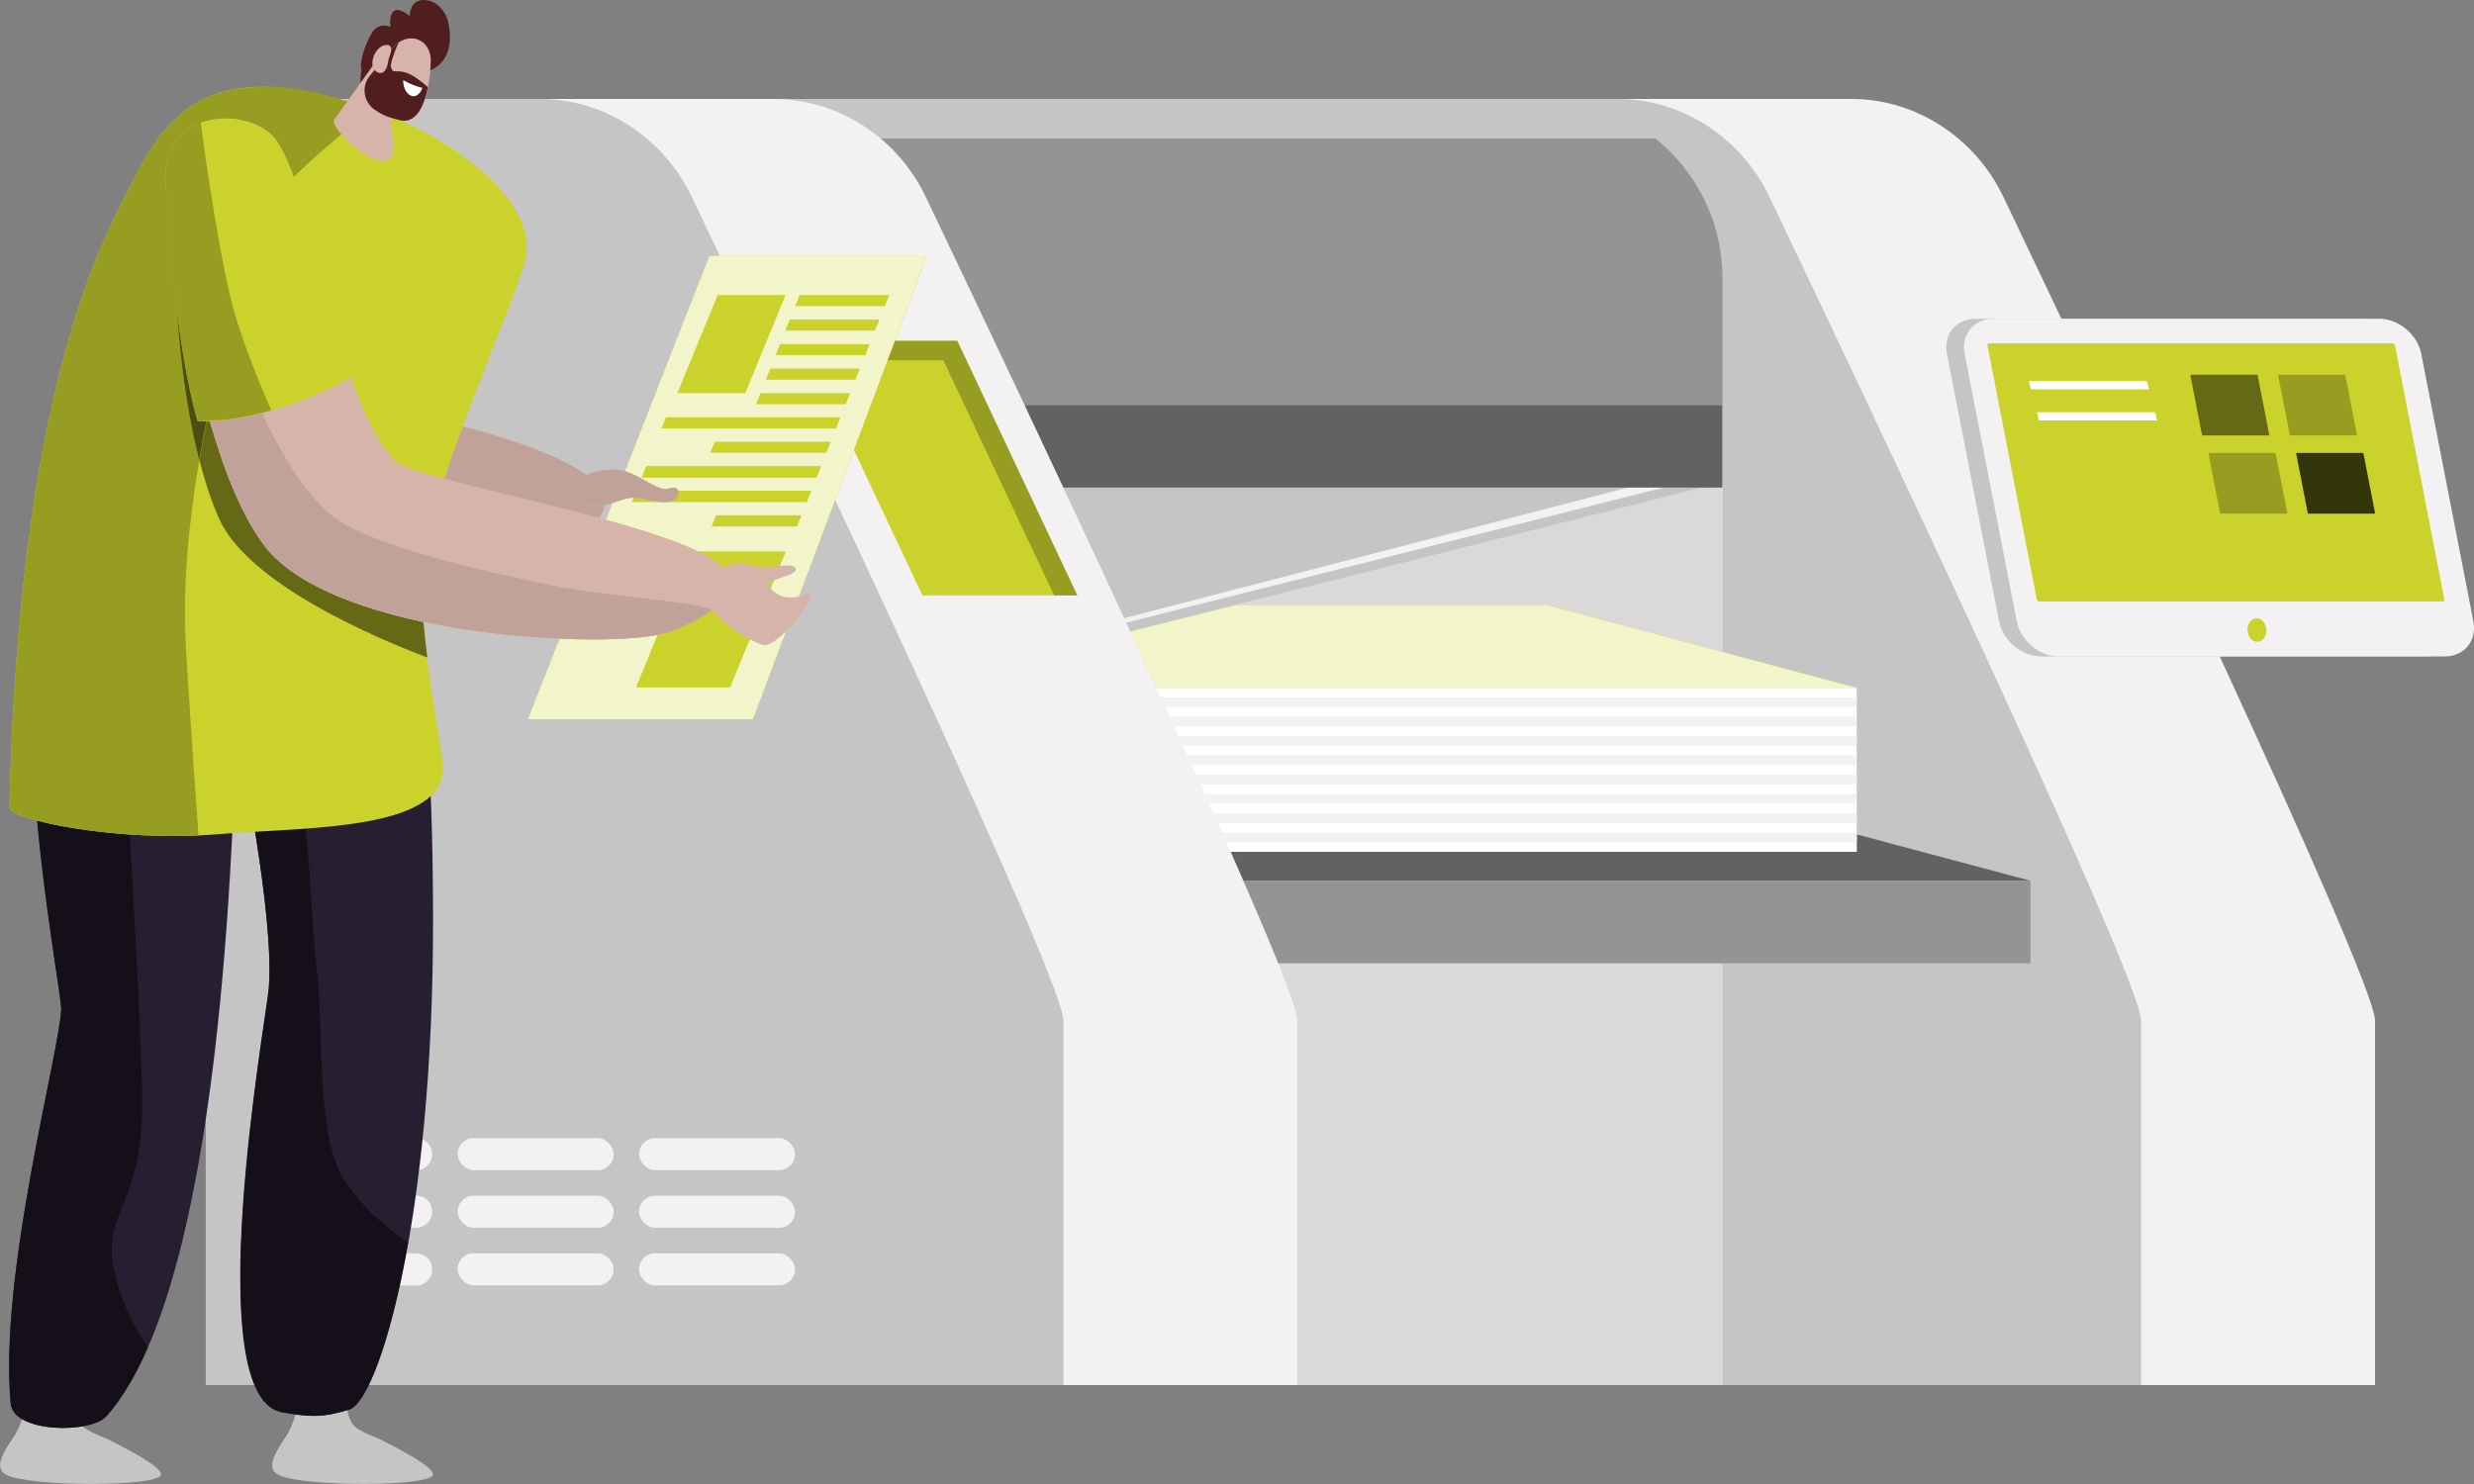 <svg xmlns="http://www.w3.org/2000/svg" id="_04" viewBox="0 0 250 150"><rect x="0" y="0" width="250" height="150" fill="#808080" stroke="none"/><path d="m240,140h-86.67V10h33.84c6.55.04,12.44,3.98,15.27,9.89,8.93,18.69,37.56,78.98,37.56,83.27v36.84" style="fill:#f3f1f1;"></path><path d="m216.36,140h-86.67V10h33.84c6.55.04,12.44,3.98,15.27,9.89,8.93,18.69,37.56,78.98,37.56,83.27v36.84" style="fill:#c5c5c5;"></path><path d="m174.04,50l-99.96.98V10h81.83c10.02,0,18.14,8.12,18.14,18.14v21.87" style="fill:#c5c5c5;"></path><path d="m155.91,10h-77.78.14c6.55.04,12.44,3.98,15.27,9.89,2.3,4.81,5.91,12.39,10,21.06h70.52v-12.81c0-10.02-8.12-18.14-18.14-18.14h0" style="fill:#949494;"></path><polyline points="174.04 140 99.6 140 99.6 70.49 174.04 70.49 174.04 140" style="fill:#f3f1f1;"></polyline><path d="m174.04,97.37h-44.89c1.23,3.06,1.93,5.12,1.93,5.79v36.84h-31.49,74.44v-42.63" style="fill:#dad8d8;"></path><polyline points="174.04 70.49 99.6 70.49 99.6 47.75 174.04 47.75 174.04 70.49" style="fill:#f3f1f1;"></polyline><polyline points="174.04 49.28 172 49.28 124.7 61.17 156.4 61.17 174.04 65.89 174.04 49.28" style="fill:#dad8d8;"></polyline><polyline points="82.22 97.37 205.18 97.37 205.18 89.03 82.22 89.03 82.22 97.37" style="fill:#c5c5c5;"></polyline><path d="m205.18,89.03h-79.55c1.41,3.23,2.61,6.07,3.52,8.34h76.03v-8.34" style="fill:#949494;"></path><polyline points="78.4 89.03 205.18 89.03 173.96 80.69 78.4 80.69 78.4 89.03" style="fill:#c5c5c5;"></polyline><path d="m187.62,84.33v1.77h-63.27c.45,1.01.87,1.98,1.29,2.93h79.55l-17.56-4.69" style="fill:#626262;"></path><polyline points="64.66 86.1 187.62 86.1 187.62 69.51 64.66 69.51 64.66 86.1" style="fill:#fff;"></polyline><polyline points="64.66 71.47 187.62 71.47 187.62 70.49 64.66 70.49 64.66 71.47" style="fill:#f3f1f1;"></polyline><polyline points="64.66 73.42 187.62 73.42 187.62 72.44 64.66 72.44 64.66 73.42" style="fill:#f3f1f1;"></polyline><rect x="64.66" y="74.39" width="122.96" height=".98" style="fill:#f3f1f1;"></rect><rect x="64.66" y="76.34" width="122.96" height=".98" style="fill:#f3f1f1;"></rect><rect x="64.66" y="78.3" width="122.96" height=".98" style="fill:#f3f1f1;"></rect><rect x="64.66" y="80.25" width="122.96" height=".98" style="fill:#f3f1f1;"></rect><rect x="64.66" y="82.2" width="122.96" height=".98" style="fill:#f3f1f1;"></rect><rect x="64.66" y="84.15" width="122.96" height=".98" style="fill:#f3f1f1;"></rect><polyline points="60.84 69.51 187.62 69.51 156.4 61.17 60.84 61.17 60.84 69.51" style="fill:#cad22b;"></polyline><path d="m156.4,61.17h-31.7l-10.49,2.64c.89,1.92,1.77,3.82,2.63,5.71h70.77l-31.22-8.34" style="fill:#f2f4ca;"></path><polyline points="173.03 43.96 101.53 43.96 101.53 67 173.03 49.03 173.03 43.96" style="fill:#c5c5c5;"></polyline><polyline points="173.03 47.07 101.53 65.61 101.53 66.02 173.03 48.05 173.03 47.07" style="fill:#f3f1f1;"></polyline><polyline points="51.08 49.28 174.04 49.28 174.04 40.94 51.08 40.94 51.08 49.28" style="fill:#c5c5c5;"></polyline><path d="m174.04,40.94h-70.52c1.27,2.69,2.59,5.49,3.92,8.34h66.6v-8.34" style="fill:#626262;"></path><path d="m245.28,66.35h-39.04c-1.95,0-3.86-1.6-4.23-3.55l-5.27-27.03c-.38-1.95.92-3.55,2.87-3.55h39.04c1.95,0,3.86,1.6,4.23,3.55l5.27,27.03c.38,1.95-.92,3.55-2.87,3.55" style="fill:#c5c5c5;"></path><path d="m247.07,66.35h-39.04c-1.95,0-3.86-1.6-4.23-3.55l-5.27-27.03c-.38-1.95.92-3.55,2.87-3.55h39.04c1.95,0,3.86,1.6,4.23,3.55l5.27,27.03c.38,1.95-.92,3.55-2.87,3.55" style="fill:#f3f1f1;"></path><path d="m247,60.57c.02.12-.06.23-.18.23h-40.73c-.12,0-.25-.11-.27-.23l-4.98-25.64c-.02-.12.06-.23.18-.23h40.73c.12,0,.25.11.27.23l4.98,25.64" style="fill:#cad22b;"></path><polyline points="228.07 37.88 221.39 37.88 221.34 37.93 222.51 43.96 222.58 44.01 229.26 44.01 229.31 43.96 228.14 37.93 228.07 37.88" style="fill:#656915;"></polyline><polyline points="236.94 37.88 230.25 37.88 230.21 37.93 231.38 43.96 231.44 44.01 238.13 44.01 238.17 43.96 237 37.93 236.94 37.88" style="fill:#979d20;"></polyline><polyline points="229.9 45.78 223.21 45.78 223.17 45.84 224.34 51.86 224.4 51.92 231.09 51.92 231.13 51.86 229.96 45.84 229.9 45.78" style="fill:#979d20;"></polyline><polyline points="238.76 45.78 232.08 45.78 232.03 45.84 233.2 51.86 233.27 51.92 239.95 51.92 240 51.86 238.83 45.84 238.76 45.78" style="fill:#33350b;"></polyline><polygon points="217.16 39.35 205.23 39.35 205.01 38.52 216.94 38.52 217.16 39.35" style="fill:#fff;"></polygon><polygon points="217.98 42.5 206.05 42.5 205.83 41.67 217.76 41.67 217.98 42.5" style="fill:#fff;"></polygon><path d="m229.02,63.61c.05.65-.33,1.22-.86,1.26-.53.04-.99-.45-1.05-1.11-.05-.65.33-1.22.86-1.26.53-.04,1,.45,1.05,1.11Z" style="fill:#cad22b;"></path><path d="m161.12,10h-87.04v4h96.38c-2.35-2.46-5.66-4-9.34-4Z" style="fill:#c5c5c5;"></path><path d="m131.09,140H44.42V10h33.84c6.55.04,12.44,3.98,15.27,9.89,8.93,18.69,37.56,78.98,37.56,83.27v36.84" style="fill:#f3f1f1;"></path><path d="m107.45,140H20.79V10h33.84c6.55.04,12.44,3.98,15.27,9.89,8.93,18.69,37.56,78.98,37.56,83.27v36.84" style="fill:#c5c5c5;"></path><polyline points="108.86 60.18 93.21 60.18 81.09 34.45 96.73 34.45 108.86 60.18" style="fill:#cad22b;"></polyline><polyline points="96.73 34.45 90.42 34.45 89.68 36.42 95.33 36.42 106.52 60.18 108.86 60.18 96.73 34.45" style="fill:#979d20;"></polyline><path d="m42.06,129.93h-12.54c-.89,0-1.61-.72-1.61-1.61v-.02c0-.89.72-1.61,1.61-1.61h12.54c.89,0,1.61.72,1.61,1.61v.03c0,.89-.72,1.61-1.61,1.61" style="fill:#f3f1f1;"></path><rect x="46.25" y="126.68" width="15.76" height="3.24" rx="1.61" ry="1.61" style="fill:#f3f1f1;"></rect><rect x="64.58" y="126.68" width="15.76" height="3.24" rx="1.61" ry="1.61" style="fill:#f3f1f1;"></rect><path d="m42.06,124.1h-12.54c-.89,0-1.61-.72-1.61-1.61v-.03c0-.89.72-1.61,1.61-1.61h12.54c.89,0,1.61.72,1.61,1.61v.02c0,.89-.72,1.61-1.61,1.61" style="fill:#f3f1f1;"></path><rect x="46.25" y="120.86" width="15.76" height="3.24" rx="1.61" ry="1.61" style="fill:#f3f1f1;"></rect><rect x="64.58" y="120.86" width="15.76" height="3.24" rx="1.61" ry="1.61" style="fill:#f3f1f1;"></rect><path d="m42.06,118.28h-12.54c-.89,0-1.61-.72-1.61-1.61v-.02c0-.89.72-1.61,1.61-1.61h12.54c.89,0,1.61.72,1.61,1.61v.02c0,.89-.72,1.61-1.61,1.61" style="fill:#f3f1f1;"></path><rect x="46.25" y="115.04" width="15.76" height="3.24" rx="1.61" ry="1.61" style="fill:#f3f1f1;"></rect><rect x="64.58" y="115.04" width="15.76" height="3.24" rx="1.61" ry="1.61" style="fill:#f3f1f1;"></rect><polyline points="53.35 72.7 71.68 25.88 93.64 25.88 76.09 72.7 53.35 72.7" style="fill:#cad22b;"></polyline><path d="m82.96,47.13h0l-.45,1.12h-17.64l.45-1.12h17.64m10.68-21.26h-21.96l-8.52,21.76c1.6.48,3.07,1.81,4.12,1.81.12,0,.24-.02.35-.06.15-.05.28-.08.39-.08.26,0,.43.13.51.3h13.45l-.45,1.12h-13.98c-.12.02-.25.02-.38.02-.15,0-.3,0-.45-.02h-2.83l.16-.41c-.07,0-.14,0-.2,0-.22,0-.42.02-.61.08-.37.11-.82.28-1.33.44l-.67,1.72c3.67,1.01,7.04,2.09,9.38,3.21h8.76l-5.61,13.7h-9.47l2.17-5.3c-1.52.3-3.85.47-6.65.47-1.04,0-2.14-.02-3.28-.07l-3.19,8.14h22.74l17.54-46.82" style="fill:#f2f4ca;"></path><polygon points="80.35 30.94 89.41 30.94 89.86 29.82 80.8 29.82 80.35 30.94" style="fill:#cad22b;"></polygon><polygon points="79.36 33.42 88.42 33.42 88.87 32.3 79.81 32.3 79.36 33.42" style="fill:#cad22b;"></polygon><polygon points="78.38 35.9 87.44 35.9 87.88 34.78 78.82 34.78 78.38 35.9" style="fill:#cad22b;"></polygon><polygon points="77.39 38.38 86.45 38.38 86.89 37.26 77.83 37.26 77.39 38.38" style="fill:#cad22b;"></polygon><polygon points="76.4 40.86 85.46 40.86 85.91 39.74 76.85 39.74 76.4 40.86" style="fill:#cad22b;"></polygon><polygon points="66.85 43.3 84.49 43.3 84.93 42.18 67.29 42.18 66.85 43.3" style="fill:#cad22b;"></polygon><polygon points="71.77 45.77 83.5 45.77 83.95 44.66 72.22 44.66 71.77 45.77" style="fill:#cad22b;"></polygon><polyline points="64.87 48.25 82.51 48.25 82.96 47.13 65.32 47.13 64.87 48.25" style="fill:#cad22b;"></polyline><polyline points="63.88 50.73 81.52 50.73 81.97 49.61 64.33 49.61 63.88 50.73" style="fill:#cad22b;"></polyline><polygon points="71.91 53.21 80.54 53.21 80.98 52.09 72.36 52.09 71.91 53.21" style="fill:#cad22b;"></polygon><polygon points="68.45 39.74 75.31 39.74 79.38 29.82 72.52 29.82 68.45 39.74" style="fill:#cad22b;"></polygon><polyline points="64.3 69.46 73.76 69.46 79.38 55.76 69.91 55.76 64.3 69.46" style="fill:#cad22b;"></polyline><path d="m44.52,42.54s17.47,3.83,16.58,8.47c-.88,4.65-7.67,2.95-14.82,1.33-7.15-1.62-7.96-7.44-1.77-9.8" style="fill:#d7b4aa;"></path><path d="m46.77,43.09c-.66,1.8-1.3,3.59-1.88,5.31,4.15,1.12,10.19,2.48,15.68,3.97.24-.37.42-.81.52-1.32-.34.07-.69.12-1.03.12-.54,0-1.07-.11-1.58-.41-.5-.3-.67-.64-.68-.98,0-.76.86-1.49.86-1.49,0,0,.21-.13.59-.29-3.08-2.25-9.19-4.05-12.5-4.91" style="fill:#c1a299;"></path><path d="m28.8,145.35c.99-1.47,1.26-3.1,1.38-4.43l4.93-.02s-.33,1.69.5,3.01c.36.57,1.42,1,2.88,1.61,2.31,1.18,5.16,2.69,5.27,3.48.17,1.31-13.42,1.32-15.68.05-1.18-.66-.36-2.09.72-3.71" style="fill:#c5c5c5;"></path><path d="m1.31,145.35c.99-1.47,1.26-3.1,1.38-4.43l4.93-.02s-.33,1.69.5,3.01c.36.57,1.42,1,2.88,1.61,2.31,1.18,5.16,2.69,5.27,3.48.17,1.31-13.42,1.32-15.68.05-1.18-.66-.36-2.09.72-3.71" style="fill:#c5c5c5;"></path><path d="m6.18,102.06c.09-1.62-4.33-24.09-2.42-35.18.78-4.54,1.48-15.67,1.87-18.97.04-.38.07-.76.09-1.13,13.04,1.67,25.91-1.47,28.98-2.3.45,2.49,1.43,4.87,2.9,6.98,5.61,8.04,6.13,27.61,6.16,41.29.06,30.62-5.5,48.82-8.45,49.72-2.48.76-3.75.85-6.84.28-8.43-1.56-1.6-39.75-1.32-42.82.68-7.33-3.15-25.58-3.15-25.58-.56,2.14-.5,54.44-13.24,68.79-1.6,1.8-9.4,1.71-9.68-1.25-1.21-12.97,4.86-35.16,5.1-39.82" style="fill:#281e32;"></path><path d="m27.16,99.89s0,.02,0,.03c-.04.44-.21,1.57-.45,3.21.24-1.64.41-2.78.45-3.21,0,0,0-.02,0-.03m0-.03s0,.02,0,.02c0,0,0-.02,0-.02m0-.03s0,.01,0,.02c0,0,0-.02,0-.02m0-.03s0,.01,0,.02c0,0,0-.01,0-.02m0-.04s0,.01,0,.02c0,0,0-.01,0-.02m0-.03s0,.01,0,.02c0,0,0-.01,0-.02m0-.03s0,0,0,.01c0,0,0,0,0-.01m0-.09s0,0,0,0c0,0,0,0,0,0m-1.23-14.46s0,.01,0,.02c0,0,0-.01,0-.02m-.17-1.08s0,0,0,0c.05.33.11.66.16,1-.05-.34-.1-.67-.16-1" style="fill:#626262;"></path><path d="m35.32,142.46s0,0,0,0c0,0,0,0,0,0m0,0s0,0,0,0c0,0,0,0,0,0m0,0s0,0,0,0c0,0,0,0,0,0m0,0s0,0,0,0c0,0,0,0,0,0m0,0s0,0,0,0c0,0,0,0,0,0m0,0s0,0,0,0c0,0,0,0,0,0" style="fill:#7f7f7f;"></path><path d="m34.41,142.72c-.98.26-1.79.39-2.71.39h0c.92,0,1.74-.13,2.71-.39" style="fill:#626262;"></path><path d="m30.94,83.76c-1.73.13-3.49.22-5.16.32.05.33.11.66.16,1,0,.03,0,.05.01.08,0,0,0,.01,0,.02.8,5.14,1.48,10.92,1.23,14.44,0,0,0,0,0,0,0,.03,0,.06,0,.09,0,0,0,0,0,.01,0,0,0,.01,0,.02,0,0,0,.01,0,.02,0,0,0,0,0,.01,0,0,0,.01,0,.02,0,0,0,.01,0,.02,0,0,0,.01,0,.02,0,0,0,0,0,.01,0,0,0,.02,0,.02,0,0,0,0,0,.01,0,0,0,.02,0,.02,0,0,0,0,0,0,0,0,0,.02,0,.03-.04.44-.21,1.57-.45,3.21-1.46,9.94-5.46,38.27,1.77,39.61,1.33.25,2.32.37,3.22.37s1.74-.13,2.71-.39c.29-.08.59-.16.9-.26,0,0,0,0,0,0,0,0,0,0,0,0,0,0,0,0,0,0,0,0,0,0,0,0,0,0,0,0,0,0,0,0,0,0,0,0,0,0,0,0,0,0,0,0,0,0,0,0,0,0,0,0,0,0,0,0,0,0,0,0,0,0,0,0,0,0,0,0,0,0,0,0,1.64-.62,4.07-6.52,5.89-16.87-1.76-1.19-4.62-3.43-6.5-6.44-2.89-4.62-1.98-15.75-2.72-21.36-.41-3.12-.57-8.83-1.1-14.01" style="fill:#140f19;"></path><path d="m11.31,142.47c-.18.23-.36.44-.55.65.19-.21.37-.43.55-.65m.04-.04s-.02.02-.03.03c0-.01.02-.02.03-.03m.04-.05s-.01.02-.02.03c0,0,.02-.02.02-.03m.04-.04s-.01.02-.02.02c0,0,.01-.02.02-.02m.04-.05s0,.01-.01.02c0,0,0-.01.01-.02m.03-.04s0,0,0,0c0,0,0,0,0,0" style="fill:#7f7f7f;"></path><path d="m3.76,82.95c.82,9.11,2.43,17.83,2.43,19.06,0,.02,0,.04,0,.05h0c-.25,4.66-6.32,26.84-5.1,39.82.16,1.69,2.78,2.45,5.29,2.45,1.88,0,3.7-.42,4.39-1.2h0c.19-.21.37-.43.55-.65,0,0,0,0,0-.01,0-.01.02-.02.03-.03,0,0,0-.01.01-.02,0-.01.01-.02.02-.03,0,0,.01-.01.02-.02,0,0,.01-.02.02-.02,0,0,.02-.02.02-.03,0,0,0-.01.01-.02.01-.01.02-.03.03-.04,0,0,0,0,0,0,1.29-1.66,2.43-3.71,3.46-6.07-1.3-1.93-2.8-4.69-3.44-7.9-1.24-6.19,3.22-6.19,2.85-18.31-.27-8.96-.75-16.76-1.23-25.62-3.73-.26-7.11-.8-9.36-1.41" style="fill:#140f19;"></path><path d="m.95,81.52C1.94,40.16,9.91,25.2,12.88,19.34c3.84-7.57,7.92-14.89,26.78-7.48,5.9,2.32,14.94,8.42,13.4,14.57-.95,3.8-9.4,22.51-10.39,30.51-.61,4.99,1.62,16.87,2.05,20.02,1,7.14-13.85,6.61-22.85,7.37-9.63.81-20.97-1.38-20.94-2.81" style="fill:#cad22b;"></path><path d="m.95,81.55c0,.05.02.11.06.17-.04-.06-.05-.11-.06-.17M13.01,19.08c-.04.09-.09.17-.13.26C9.91,25.2,1.94,40.16.95,81.52c0,0,0,0,0,0,0,0,0,0,0,0C1.94,40.16,9.91,25.2,12.88,19.34c.04-.09.09-.17.13-.26m.03-.06s0,0,0,0c0,0,0,0,0,0" style="fill:#bfbfbf;"></path><path d="m26.49,8.79c-7.91,0-10.79,5.01-13.45,10.24,0,0,0,0,0,0,0,.02-.02.03-.03.05-.04.09-.09.17-.13.26C9.91,25.2,1.94,40.16.95,81.52c0,0,0,0,0,0,0,0,0,.01,0,.02,0,.05.02.11.06.17.75,1.2,8.55,2.79,16.5,2.79.85,0,1.7-.02,2.55-.06-.19-2.51-.62-8.5-1.25-18.51-.41-6.54.26-13.11,1.33-19.42-1.88-7.32-2.22-15.07-2.23-15.26-.59-5.07-.81-9.63-1.12-12.19h0s0-.03,0-.04c0,0,0,0,0,0,0-.03,0-.05,0-.08,0,0,0,0,0,0,0-.03,0-.05,0-.08,0,0,0,0,0,0,0-.03,0-.05,0-.08,0,0,0,0,0,0,0-.03,0-.06,0-.08,0,0,0,0,0,0,0-.03,0-.06,0-.08h0c-.02-.24-.03-.48-.03-.71,0-4.18,3.07-5.89,6.08-5.89,1.99,0,3.96.75,4.99,2.04h0s0,.01.01.02c0,0,0,0,0,0,0,0,0,.01.01.02,0,0,0,0,0,0,0,0,0,.01.01.02,0,0,0,0,0,0,0,0,0,0,.01.01,0,0,0,0,0,0,0,0,0,.01.01.02,0,0,0,0,0,0,0,0,0,0,0,.01,0,0,0,0,0,0,0,0,0,0,0,.01,0,0,0,0,0,.01,0,0,0,0,0,.01,0,0,0,0,0,0,0,0,0,0,0,.01,0,0,0,0,0,0,0,0,0,.01.01.02,0,0,0,0,0,0,0,0,0,0,0,.01,0,0,0,0,0,0,0,0,0,0,0,.01,0,0,0,.01.01.02,0,0,0,0,0,0,0,0,0,0,0,.01,0,0,0,0,0,0,0,0,.01.02.02.02,0,0,0,0,0,0,0,0,0,0,0,.01,0,0,0,0,0,0,.6.88,1.16,2.14,1.7,3.66,2.78-2.8,5.91-5.08,7.75-6.98-4.5-1.59-8.08-2.27-10.99-2.27" style="fill:#979d20;"></path><path d="m36.53,7.07h0c-.23-.52.17-2.17.96-3.59.78-1.42,1.98-.74,1.98-.74,0,0-.23-1.09.3-1.59.54-.5,1.63.47,1.63.47C41.4,1.63,41.36,0,42.81,0c1.55,0,2.32,1.52,2.46,2.13.97,4.3-1.93,5.01-1.93,5.01-1.06,2.07-6.89,1.21-6.89,1.21,0,0-.09-.51.08-1.29Z" style="fill:#501e1e;"></path><path d="m37.76,6.52l-4.02,5.62c-.28.88,3.73,4.76,5.46,4.07.51-.2.65-1.08.54-2.11l-.77-5.68-1.21-1.9Z" style="fill:#d7b4aa;"></path><path d="m39.64,4.84l-2.4,2.99c-.71,1.05-.46,2.48.57,3.22.82.59,1.42.81,2.64,1.11,1.02.25,1.87-.5,2.35-1.78.62-1.66.72-3.36.73-4.28,0-2.09-2.18-3.1-3.89-1.26Z" style="fill:#d7b4aa;"></path><path d="m37.24,7.83l2.4-2.99c.21-.22.42-.41.64-.55-.31.67-.87,2.14-.78,2.46.24.82.42.22,1.58.61.74.25,1.62.97,2.16,1.45-.11.51-.25,1.04-.44,1.57-.48,1.28-1.33,2.03-2.35,1.78-1.22-.3-1.82-.52-2.64-1.11-1.03-.74-1.28-2.17-.57-3.22Z" style="fill:#501e1e;"></path><path d="m40.75,8.09s.73.5,1.93.79c0,0-.25.76-.8.84-.55.09-1.19-.65-1.13-1.63Z" style="fill:#fff;"></path><path d="m39.22,6.25c.03-.24.1-.46.19-.68.16-.42.3-1.09-.45-1.02-1.08.11-1.87,2.16-.88,2.72.73.42,1.06-.43,1.14-1.02Z" style="fill:#d7b4aa;"></path><path d="m42.77,62.86c.1,1.17.24,2.39.39,3.6h0c-.15-1.22-.29-2.43-.39-3.6h0" style="fill:#626262;"></path><path d="m21.19,42.55s0,0,0,0c0,0-.01,0-.02,0-.01,0-.03,0-.04,0,0,0,0,0-.01,0-.01,0-.02,0-.03,0,0,0-.01,0-.02,0-.01,0-.02,0-.03,0,0,0-.01,0-.02,0-.01,0-.03,0-.04,0,0,0-.01,0-.02,0,0,0-.02,0-.03,0,0,0-.01,0-.02,0-.01,0-.02,0-.03,0,0,0,0,0,0,0-.26,1.31-.5,2.63-.73,3.96.52,2.03,1.16,4.04,1.95,5.83,2.93,6.72,16.09,12.23,21.08,14.12-.15-1.22-.29-2.43-.39-3.6-6.91-1.47-13.27-3.96-16.14-7.81h0s-.02-.03-.03-.04c0,0,0,0,0-.01-.01-.01-.02-.03-.03-.04,0,0,0,0,0,0-.01-.02-.02-.03-.03-.05,0,0,0,0,0,0-.01-.01-.02-.03-.03-.04,0,0,0,0,0,0-.01-.02-.02-.03-.03-.05,0,0,0,0,0,0-.01-.01-.02-.03-.03-.05h0s-.02-.03-.03-.05c0,0,0,0,0,0-.01-.02-.02-.03-.03-.05h0s-.02-.03-.03-.05c0,0,0,0,0,0-.02-.03-.05-.07-.07-.1,0,0,0,0,0,0-.01-.02-.02-.03-.03-.05,0,0,0,0,0,0-.01-.02-.02-.03-.04-.05,0,0,0,0,0,0-1.44-2.13-2.68-4.9-3.75-7.97h0c-.04-.1-.07-.2-.11-.31h0c-.02-.05-.03-.1-.05-.15,0,0,0,0,0,0-.02-.05-.03-.1-.05-.15,0,0,0,0,0,0-.02-.05-.03-.1-.05-.15,0,0,0,0,0,0-.02-.05-.03-.1-.05-.15,0,0,0,0,0,0,0-.02-.02-.05-.02-.07,0,0,0,0,0,0,0-.02-.02-.05-.02-.07,0,0,0,0,0-.01,0-.02-.02-.05-.02-.07,0,0,0,0,0,0,0-.02-.02-.05-.02-.07,0,0,0,0,0-.01,0-.02-.01-.04-.02-.06,0,0,0-.01,0-.02,0-.02-.01-.04-.02-.06,0,0,0-.01,0-.02,0-.02-.01-.03-.02-.05,0,0,0-.02,0-.02,0-.02-.01-.04-.02-.06,0,0,0-.02,0-.02,0-.02-.01-.03-.02-.05,0,0,0-.02,0-.03,0-.02-.01-.04-.02-.06,0,0,0-.02,0-.02,0-.01,0-.03-.01-.04,0-.01,0-.02-.01-.03,0-.02-.01-.04-.02-.06,0-.01,0-.02-.01-.03,0-.01,0-.02-.01-.03,0-.01,0-.03-.01-.04,0-.02-.01-.04-.02-.05,0-.01,0-.02-.01-.03,0-.01,0-.02-.01-.03,0-.01,0-.03-.01-.04,0,0,0,0,0-.01,0-.03-.02-.06-.03-.09,0,0,0-.01,0-.02,0-.02,0-.03-.01-.05,0,0,0,0,0-.01,0-.03-.02-.06-.03-.09,0,0,0,0,0,0,0-.02-.01-.03-.02-.05,0,0,0,0,0,0-.01-.03-.02-.07-.03-.1,0,0,0,0,0,0-.13-.43-.26-.87-.39-1.31" style="fill:#656915;"></path><path d="m17.9,31.25c0,.19.36,7.95,2.23,15.26.23-1.33.47-2.65.73-3.96-.01,0-.02,0-.03,0,0,0-.01,0-.02,0,0,0-.02,0-.03,0,0,0-.01,0-.02,0,0,0-.02,0-.03,0-.26,0-.52,0-.77-.02h0c-1.01-3.65-1.64-7.61-2.07-11.29" style="fill:#4b4e10;"></path><path d="m27.78,14.03c3.92,4.91,5.87,25.98,12.13,32.53,2.01,2.11,27.49,6.11,32.95,10.54,0,0,3.24,3.83-5.34,6.79-5.36,1.85-33.79.69-40.88-8.84-6.27-8.43-8.98-28.9-9.85-35.99-.99-8.11,8.28-8.44,10.99-5.03" style="fill:#d7b4aa;"></path><path d="m24.28,36.18c2.16,6.49,6.09,13.86,9.92,16.41,3.83,2.56,13.86,5.01,21.62,6.58,5.36,1.09,12.81,1.42,16.16,2.4-.9.78-2.31,1.57-4.46,2.31-5.36,1.85-33.79.69-40.88-8.84-4.23-5.69-6.84-16.86-8.36-25.7,2.48,1.61,5.03,3.88,6.01,6.83" style="fill:#d7b4aa;"></path><path d="m26.49,41.77c-1.65.42-3.4.73-5.15.78,0,0,0,0,0,0-.02,0-.03,0-.05,0,0,0,0,0,0,0-.02,0-.03,0-.05,0,0,0,0,0-.01,0-.01,0-.02,0-.03,0,1.41,4.93,3.2,9.48,5.44,12.5,5.31,7.14,22.6,9.58,33.19,9.58,3.55,0,6.35-.27,7.69-.74,2.15-.74,3.56-1.54,4.46-2.31-3.35-.98-10.8-1.32-16.16-2.4-7.76-1.57-17.79-4.03-21.62-6.58-2.75-1.83-5.55-6.14-7.71-10.82" style="fill:#c1a299;"></path><path d="m58.67,48.29s1.55-.95,3.65-.81c2.1.15,4.09,2.34,5.31,1.91,1.22-.43,1.29,1.11,0,1.33-.61.11-1.38-.04-2.14-.19-.83-.16-1.65-.32-2.25-.15-1.14.33-3.13,1.32-4.75.37-1.62-.96.18-2.47.18-2.47" style="fill:#d7b4aa;"></path><path d="m61.87,47.46c-1.12,0-2.05.29-2.61.53-.38.16-.59.29-.59.29,0,0-.86.72-.86,1.49,0,.34.18.69.68.98.5.3,1.04.41,1.58.41,1.2,0,2.39-.54,3.18-.77.18-.05.39-.08.61-.08.5,0,1.07.11,1.64.22.58.11,1.16.22,1.67.22.16,0,.32-.01.46-.04.64-.11.94-.54.94-.9,0-.07-.01-.14-.04-.21-.07-.18-.24-.3-.51-.3-.11,0-.25.02-.39.08-.11.04-.22.06-.35.06-1.05,0-2.52-1.33-4.12-1.81-.28-.08-.56-.14-.84-.16-.15-.01-.3-.02-.44-.02" style="fill:#c1a299;"></path><path d="m27.78,14.03c2.81,3.52,4.6,15.29,7.69,24.11-1.64.9-8.78,4.7-15.49,4.4-2.4-8.68-2.65-19.05-3.19-23.48-.99-8.11,8.28-8.44,10.99-5.03" style="fill:#cad22b;"></path><polyline points="16.74 18.67 16.74 18.67 16.74 18.67" style="fill:#717618;"></polyline><polyline points="16.75 18.76 16.75 18.76 16.75 18.76" style="fill:#717618;"></polyline><polyline points="16.76 18.84 16.76 18.85 16.76 18.84" style="fill:#717618;"></polyline><polyline points="16.77 18.93 16.77 18.93 16.77 18.93" style="fill:#717618;"></polyline><polyline points="16.78 19.01 16.78 19.02 16.78 19.01" style="fill:#717618;"></polyline><path d="m19.97,42.54c.26.01.52.02.77.02,0,0,.02,0,.03,0,0,0-.02,0-.03,0-.26,0-.52,0-.77-.02" style="fill:#383a0c;"></path><path d="m21.23,42.55s0,0-.01,0c0,0,0,0,.01,0m.05,0s0,0,0,0c0,0,0,0,0,0m.05,0s0,0,0,0c0,0,0,0,0,0" style="fill:#917973;"></path><path d="m20.87,42.56s0,0,0,0h0s0,0,0,0m.05,0s-.01,0-.02,0c0,0,.01,0,.02,0m.05,0s-.01,0-.02,0c0,0,.01,0,.02,0m.06,0s-.01,0-.02,0c0,0,.01,0,.02,0m.05,0s-.01,0-.02,0c0,0,.01,0,.02,0m.05,0s0,0-.01,0c0,0,0,0,.01,0m.06,0s-.01,0-.02,0c0,0,.01,0,.02,0" style="fill:#4c4f10;"></path><path d="m20.81,42.56s-.02,0-.03,0c0,0,.02,0,.03,0m.05,0s-.02,0-.03,0c.01,0,.02,0,.03,0h0" style="fill:#383a0c;"></path><path d="m20.32,12.4c-2.17.79-3.85,2.73-3.58,6.18h0s0,.06,0,.08c0,0,0,0,0,0,0,.03,0,.06,0,.08,0,0,0,0,0,0,0,.03,0,.05,0,.08,0,0,0,0,0,0,0,.03,0,.05,0,.08,0,0,0,0,0,0,0,.03,0,.05,0,.08,0,0,0,0,0,0,0,.01,0,.03,0,.04.54,4.43.79,14.8,3.19,23.48h0c.26.01.52.02.77.02,0,0,.02,0,.03,0,0,0,.01,0,.02,0,0,0,.02,0,.03,0,0,0,.01,0,.02,0,.01,0,.02,0,.03,0,0,0,0,0,0,0,.01,0,.02,0,.03,0,0,0,.01,0,.02,0,0,0,.02,0,.03,0,0,0,.01,0,.02,0,.01,0,.03,0,.04,0,0,0,.01,0,.02,0,.01,0,.02,0,.03,0,0,0,.01,0,.02,0,.01,0,.02,0,.03,0,0,0,0,0,.01,0,.01,0,.03,0,.04,0,0,0,.01,0,.02,0,.01,0,.02,0,.04,0,0,0,0,0,.01,0,.02,0,.03,0,.05,0,0,0,0,0,0,0,.02,0,.03,0,.05,0,0,0,0,0,0,0,2.1-.07,4.19-.49,6.12-1.05-1.23-2.81-2.73-6.5-3.65-9.65-1.59-5.42-3.17-17.1-3.48-19.45" style="fill:#979d20;"></path><path d="m71.48,58.43s2.21-2,4.19-1.36c1.98.65,4.13-.33,4.68.32.55.65-2.17,1.1-2.57,1.48-.4.39,1.17,2.27,3.58,1.21,2.22-.98-2.71,5.61-4.3,5.1-1.59-.5-7.26-3.58-5.58-6.76Z" style="fill:#d7b4aa;"></path></svg>